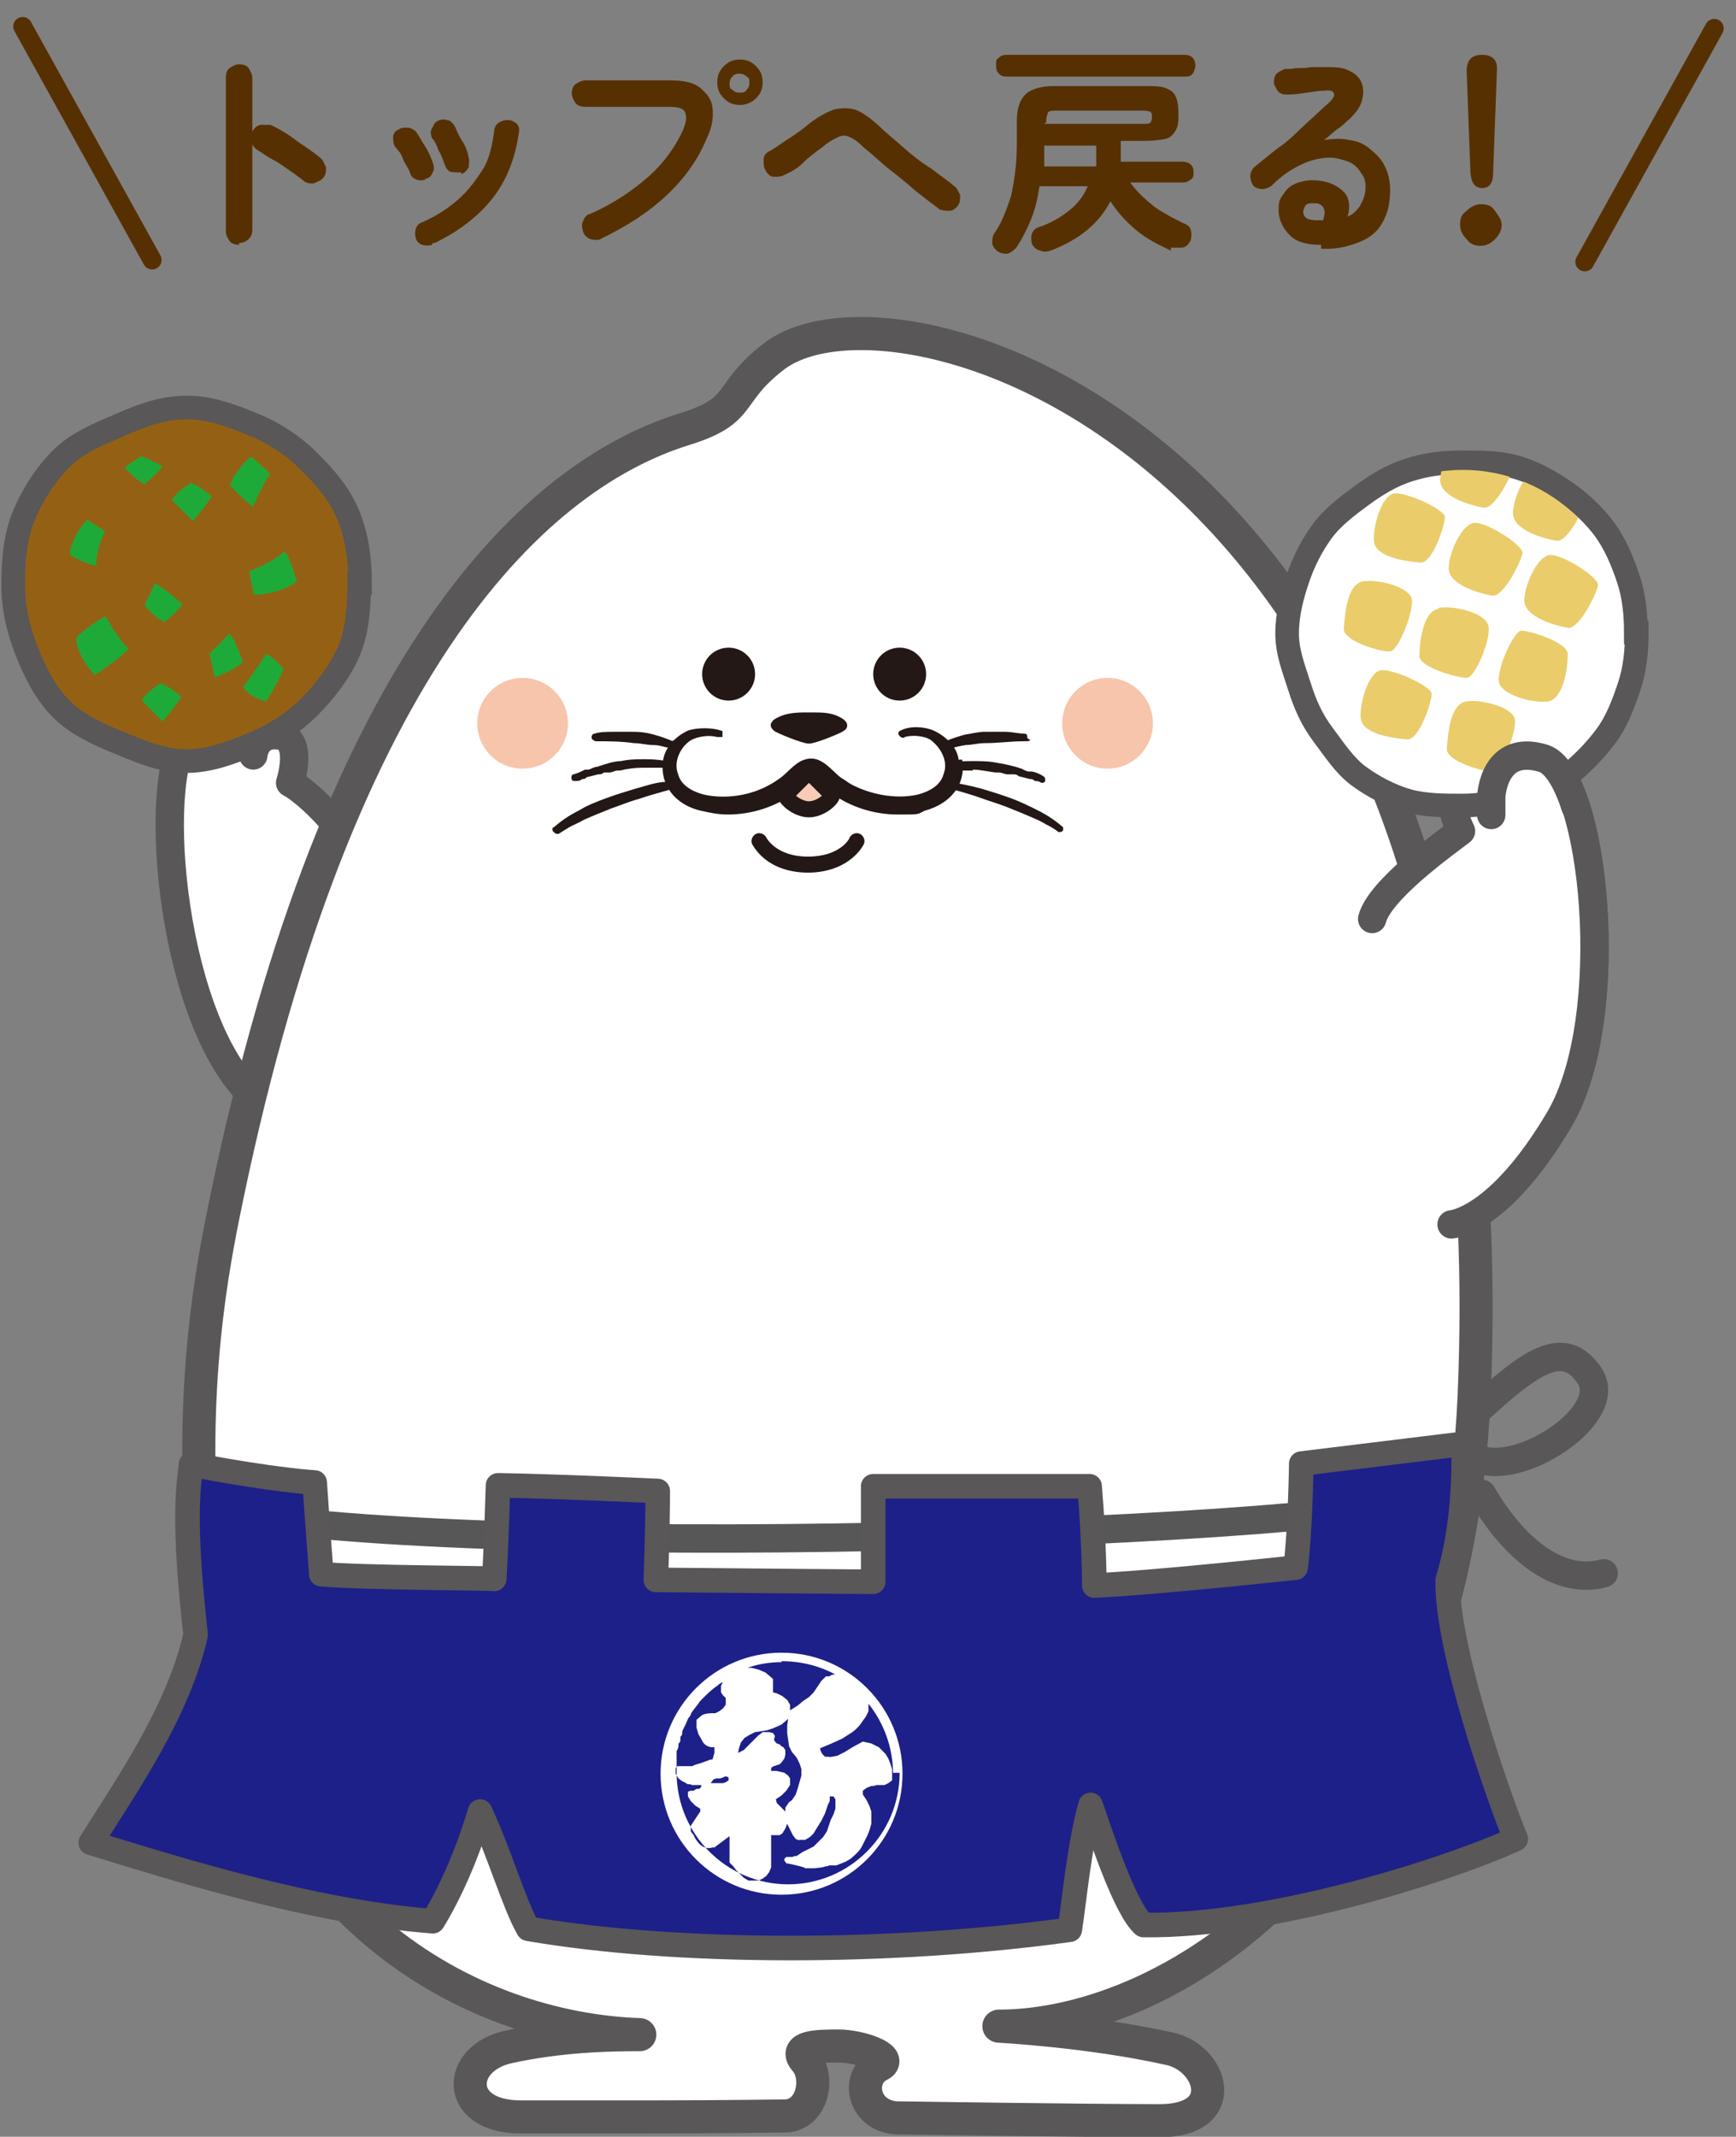 <?xml version="1.0" encoding="UTF-8"?>
<svg id="_レイヤー_2" data-name=" レイヤー 2" xmlns="http://www.w3.org/2000/svg" xmlns:xlink="http://www.w3.org/1999/xlink" version="1.1" viewBox="0 0 183.7 226">
  <rect x="0" y="0" width="183.7" height="226" fill="#808080" stroke="none"/>
  <defs>
    <style>
      .cls-1 {
        fill: #573001;
      }

      .cls-1, .cls-2, .cls-3, .cls-4, .cls-5, .cls-6, .cls-7, .cls-8, .cls-9, .cls-10, .cls-11, .cls-12 {
        stroke-width: 0px;
      }

      .cls-2, .cls-13, .cls-14 {
        fill: #231815;
      }

      .cls-3 {
        fill: #946114;
      }

      .cls-3, .cls-5, .cls-6, .cls-8, .cls-9 {
        fill-rule: evenodd;
      }

      .cls-4 {
        fill: #f8cbb7;
      }

      .cls-5, .cls-10, .cls-15 {
        fill: #1d2089;
      }

      .cls-6 {
        fill: #1eaa39;
      }

      .cls-13 {
        stroke-width: .5px;
      }

      .cls-13, .cls-16, .cls-14 {
        stroke-miterlimit: 10;
      }

      .cls-13, .cls-17, .cls-14 {
        stroke: #231815;
      }

      .cls-18 {
        clip-path: url(#clippath);
      }

      .cls-7, .cls-16, .cls-17, .cls-19, .cls-20, .cls-21 {
        fill: none;
      }

      .cls-8 {
        fill: #eacc6a;
      }

      .cls-16 {
        stroke-width: 2.5px;
      }

      .cls-16, .cls-19, .cls-22, .cls-23, .cls-15 {
        stroke: #595757;
      }

      .cls-17 {
        stroke-width: 1.7px;
      }

      .cls-17, .cls-19, .cls-22, .cls-23, .cls-20, .cls-15, .cls-21 {
        stroke-linecap: round;
        stroke-linejoin: round;
      }

      .cls-19, .cls-23, .cls-21 {
        stroke-width: 3px;
      }

      .cls-22 {
        stroke-width: 3.5px;
      }

      .cls-22, .cls-23, .cls-9, .cls-11 {
        fill: #fff;
      }

      .cls-14 {
        stroke-width: .7px;
      }

      .cls-20 {
        stroke: #573001;
        stroke-width: 2px;
      }

      .cls-15 {
        stroke-width: 2.6px;
      }

      .cls-21 {
        stroke: #585757;
      }

      .cls-12 {
        fill: #f7c5ab;
      }
    </style>
    <clipPath id="clippath">
      <circle class="cls-7" cx="154.8" cy="66.9" r="17.2"/>
    </clipPath>
  </defs>
  <g id="_レイヤー_1-2" data-name=" レイヤー 1-2">
    <g>
      <path class="cls-23" d="M26.5,115.6c2.7-10.9,5.8-20.3,9.2-28.2-1.6-2-3.7-3.9-5-4.6,0,0,1.5-4.6-1.1-5s-2.8,2.1-2.8,2.1c0,0-1.2-5.5-6.1-3.1s-3.2,28.3,4.9,37.9c.3.4.6.7.9,1h0Z"/>
      <path class="cls-23" d="M145.2,97.2c.8-3.1,7.7-8,9.4-9.3,0,0-2.2-4.3.2-5.1s3.1,1.6,3.1,1.6c0,0,.2-5.6,5.5-4.1,5.3,1.6,8,27.3,1.6,38.1s-11.4,11.1-11.4,11.1"/>
      <path class="cls-22" d="M156,147.4c4.2-100-60.7-120-74.1-109.7-5.2,4-3,5.7-9.5,7.7-16.7,5.2-37.4,26.1-48.9,83.7-1.2,6.1-3.9,20.5-1.5,39.5,4.3,34.2,28.2,46,45.7,46.6-3.3,0-8.4.1-13.9,1.3s-5.7,7.4,1.3,7.4h13.7c7.2,0,14.2-.1,14.2-.1,3,0,3.8-4.1,2.2-5.9-1.2-1.4,1.1-1.5,3.5-1.5s5.8,1.3,4.4,2c-2.5,1.2-1.9,5.3,1.7,5.6,0,0,20.3.3,27.9.3s5.6-6.6,1.1-7.6c-8.5-1.9-18.1-2.4-18.1-2.4,18.4,0,48.2-18.5,50.3-66.8h0Z"/>
      <circle class="cls-12" cx="55.3" cy="76.5" r="4.8"/>
      <circle class="cls-12" cx="117.2" cy="76.5" r="4.8"/>
      <g>
        <path class="cls-2" d="M71.2,78.4c-.7-.3-1.3-.5-2-.7s-1.4-.3-2.1-.3h-2.1c-.8,0-1.5,0-2.1.2-.2,0-.3.2-.3.4s.2.3.4.4c1.3,0,2.7,0,4.1.2.7,0,1.3.2,2,.2s1.1.2,1.7.3h.3c.2,0,.3,0,.4-.3,0-.2,0-.4-.2-.5h-.1Z"/>
        <path class="cls-2" d="M70.9,80.6c-.7-.2-1.6-.3-2.6-.3h0c-.8,0-1.7,0-2.6.2-.7,0-1.6.3-2.5.6-.3,0-.6.2-.9.3,0,0-.2,0-.4,0-.4.2-.8.4-1.2.5-.2,0-.3.3-.2.5,0,.2.2.2.4.2s0,0,0,0c.2,0,.5,0,.7-.2.2,0,.3,0,.5-.2l1.2-.3c.2,0,.4,0,.6-.2h.6c.3,0,.6-.2.8-.2h.3c.8-.2,1.6-.3,2.4-.3h2.5c.2,0,.4,0,.4-.3s0-.4-.3-.4h.3Z"/>
        <path class="cls-2" d="M70.5,82.7c-1,0-2.1.4-3.2.7-1,.3-2,.6-3.1,1s-2.1.8-2.9,1.3c-1.2.6-2,1.2-2.7,1.8-.2,0-.2.4,0,.5,0,0,.2.2.3.2h.2c.3-.2.8-.5,1.3-.8.4-.2.9-.4,1.4-.7.9-.4,1.9-.8,2.9-1.2.9-.3,1.8-.7,2.9-1,.9-.3,1.9-.6,3-.9.2,0,.3-.2.3-.4s-.2-.3-.4-.3h0v-.2Z"/>
        <path class="cls-2" d="M100.2,79.2h.3c.6-.2,1.1-.3,1.7-.4.6,0,1.3-.2,2-.2,1.4,0,2.8-.2,4.1-.2s.4-.2.4-.4,0-.4-.3-.4c-.6,0-1.3-.2-2.1-.2h-2.1c-.7,0-1.4.2-2.1.3-.7.2-1.4.4-2,.7-.2,0-.3.3-.2.5,0,.2.2.3.4.3h-.1Z"/>
        <path class="cls-2" d="M102.9,81.4c.8,0,1.6.2,2.4.3h.4c.3,0,.6.2.9.2h.2c0,0,.2,0,.4,0s.4,0,.6.2l1.2.3c.2,0,.3,0,.5.2.2,0,.4,0,.7.2h0c.2,0,.3,0,.4-.2,0-.2,0-.4-.2-.5-.3-.2-.7-.4-1.2-.5,0,0-.2,0-.3,0-.3,0-.6-.2-.8-.3-.9-.3-1.8-.5-2.5-.6-.9-.2-1.8-.2-2.6-.2h0c-1,0-1.9,0-2.6.3-.2,0-.3.2-.3.4s.2.3.4.3h2.5,0Z"/>
        <path class="cls-2" d="M112.5,87.5c-.7-.6-1.5-1.2-2.7-1.8-.8-.4-1.8-.9-2.9-1.3s-2.1-.7-3.1-1c-1.1-.3-2.2-.5-3.2-.7-.2,0-.4,0-.4.3s0,.4.3.4c1.1.3,2.1.6,3,.9,1.1.4,2.1.7,2.9,1,1,.4,2,.8,2.9,1.2.5.2.9.4,1.4.7.4.2.8.4,1.3.8h.2c0,0,.2,0,.3-.2,0-.2,0-.4,0-.5h0v.2Z"/>
      </g>
      <path class="cls-14" d="M86,75.7c1.1,0,2.1,0,3.1.7q.2.2.2.3c0,.1,0,.2-.2.3-.2.2-2.9,1.3-3.5,1.3h0c-.6,0-3.3-1.1-3.5-1.3,0,0-.2-.2-.2-.3s0,0,.2-.3c.9-.6,2-.7,3.1-.7h.8Z"/>
      <g>
        <path class="cls-4" d="M85.1,82.1l-1.9,1.9c-.3.3,1.1,1.6,2.4,1.6s2.7-1.3,2.4-1.6l-1.9-1.9c-.3-.3-.7-.3-1,0h0Z"/>
        <path class="cls-17" d="M85.1,82.1l-1.9,1.9c-.3.3,1.1,1.6,2.4,1.6s2.7-1.3,2.4-1.6l-1.9-1.9c-.3-.3-.7-.3-1,0h0Z"/>
      </g>
      <path class="cls-13" d="M101.2,80.6c0-1.3-1.2-2.5-2.5-3.1-.9-.4-2.4-.5-3.3,0,0,0-.2,0,0,.2s.2,0,.3,0c1.2-.3,2.6,0,3.1.5,1.1.9,1.8,2.4,1.3,3.7-.3,1.2-1.4,2-3,2.4-2.3.5-5,0-7.1-1.1-.4-.2-.7-.5-1.1-.7-.7-.5-1.4-1.4-2.2-1.8h0c-.6-.3-1.1-.3-1.8,0h0c-.8.4-1.5,1.3-2.2,1.8-.3.2-.7.5-1.1.7-2.1,1.2-4.8,1.6-7.1,1.1-1.6-.4-2.7-1.2-3-2.4-.5-1.3.2-2.9,1.3-3.7.5-.4,1.9-.8,3.1-.5h.3s0-.2,0-.2c-.9-.3-2.4-.3-3.3,0-1.3.6-2.4,1.8-2.5,3.1-.3,2.3,1.2,4.3,3.8,4.9.9.2,1.8.4,2.8.4,2.5,0,5-.8,7-2.3.7-.5,1.3-1.2,1.9-2h.2c.6.8,1.2,1.5,1.9,2,2,1.5,4.5,2.3,7,2.3s1.9,0,2.8-.4c2.6-.7,4.1-2.6,3.8-4.9h-.2Z"/>
      <path class="cls-2" d="M85.6,92.3c-4.6,0-5.9-2.9-6-3-.2-.4,0-.9.4-1.1s.9,0,1.1.4c0,0,1,2,4.4,2s4.4-1.9,4.4-2c.2-.4.7-.6,1.1-.4s.6.7.4,1.1c0,0-1.4,3-6,3h.2Z"/>
      <circle class="cls-2" cx="77.1" cy="71.3" r="2.8"/>
      <circle class="cls-2" cx="95.2" cy="71.3" r="2.8"/>
      <path class="cls-23" d="M145.2,97.2c.8-3.1,7.7-8,9.4-9.3,0,0-2.2-4.3.2-5.1s3.1,1.6,3.1,1.6c0,0,.2-5.6,5.5-4.1,5.3,1.6,8,27.3,1.6,38.1s-11.4,11.1-11.4,11.1"/>
      <g>
        <g>
          <path class="cls-3" d="M38,61.8c0,2.5-.2,5-1.1,7.1s-2.5,4.2-4.2,5.9-3.8,3-6,3.9-4.5,1.8-7,1.8-4.8-1-7-1.9-4.5-1.9-6.2-3.6-2.8-3.9-3.7-6.2-1.4-4.5-1.4-7,.2-5,1.1-7.2c.9-2.2,2.3-4.4,4-6.1s4-2.6,6.3-3.6,4.5-1.8,7-1.8,4.8.9,7,1.8,4.2,2.2,5.9,3.9,3.3,3.5,4.2,5.8,1.2,4.6,1.2,7.1h-.1Z"/>
          <path class="cls-16" d="M38,61.8c0,2.5-.2,5-1.1,7.1s-2.5,4.2-4.2,5.9-3.8,3-6,3.9-4.5,1.8-7,1.8-4.8-1-7-1.9-4.5-1.9-6.2-3.6-2.8-3.9-3.7-6.2-1.4-4.5-1.4-7,.2-5,1.1-7.2c.9-2.2,2.3-4.4,4-6.1s4-2.6,6.3-3.6,4.5-1.8,7-1.8,4.8.9,7,1.8,4.2,2.2,5.9,3.9,3.3,3.5,4.2,5.8,1.2,4.6,1.2,7.1h-.1Z"/>
        </g>
        <path class="cls-6" d="M7.4,58.7c0-1.2,1-2.9,1.8-3.7.8.4,1.9,1.2,1.9,1.2-.7,1.4-1,3.1-.9,3.6-.9,0-2.8-1.1-2.8-1.1h0Z"/>
        <path class="cls-6" d="M31.5,61.4c-1.1,1-3.2,1.5-4.6,1.5-.3-1-.5-2.5-.5-2.5,1.7-.6,3.4-1.7,3.7-2.1.7.8,1.3,3.2,1.3,3.2h.1Z"/>
        <path class="cls-6" d="M25.7,72.7c1-1.3,2.2-3.1,2.4-3.5.9.2,1.9,1.6,1.9,1.6-.5,1.1-1.5,3-1.9,3.4-.9-.3-2-.8-2.4-1.6h0Z"/>
        <path class="cls-6" d="M8,67.5c1.1-1.1,2.8-2.2,3.2-2.3.7,1.4,1.9,3,2.4,3.4-1,1.2-3.6,2.8-3.6,2.8-.9-1-2-2.7-1.9-3.9h-.1Z"/>
        <path class="cls-6" d="M24.4,51.2c.3-1.1,1.9-2.8,2.2-2.9.6.5,2,1.8,2,1.8-.9,1.2-1.8,3.5-1.8,3.5-.8-.5-2.5-2.3-2.5-2.3h0Z"/>
        <path class="cls-6" d="M18.2,52.9c.3-.7,1.6-1.6,2-1.8,1,.3,2.2,1.4,2.2,1.4-.6,1-2,2.6-2,2.6l-2.2-2.2Z"/>
        <path class="cls-6" d="M15,74.1c.3-.7,1.6-1.6,2-1.8,1,.3,2.2,1.4,2.2,1.4-.6,1-2,2.6-2,2.6,0,0-2.2-2.2-2.2-2.2Z"/>
        <path class="cls-6" d="M22.1,69.2c.8-.8,2.2-2.2,2.2-2.2.6.7,1.4,3,1.4,3-1.2,1.1-3,1.6-3,1.6l-.5-2.4h-.1Z"/>
        <path class="cls-6" d="M14.9,48.2c.9.4,2.3,1.1,2.3,1.1-.4.7-1.9,1.9-1.9,1.9-1.2-.6-2.1-1.8-2.1-1.8l1.7-1.1h0Z"/>
        <path class="cls-6" d="M16.4,61.7c.9.4,2.9,2.2,2.9,2.2-.4.7-1.9,1.9-1.9,1.9-1.2-.6-2.1-1.8-2.1-1.8l1.1-2.3Z"/>
      </g>
      <g>
        <g>
          <path class="cls-9" d="M173.2,66.9c0,2-.2,3.9-.8,5.7s-1.3,3.7-2.5,5.3-2.6,3-4.1,4.2-3.6,1.5-5.4,2.1-3.6,1-5.6,1-4,0-5.8-.5-3.7-1.5-5.2-2.6-2.6-2.8-3.8-4.4-1.9-3.2-2.5-5.1-1.3-3.6-1.3-5.6.5-3.9,1.1-5.7,1.5-3.6,2.6-5.1,2.7-2.7,4.2-3.8,3.1-2.1,5-2.7,3.6-.8,5.6-.8,3.9,0,5.7.5,3.6,1.5,5.2,2.6,3.1,2.5,4.2,4,1.9,3.4,2.5,5.2.8,3.7.8,5.7h.1Z"/>
          <path class="cls-16" d="M173.2,66.9c0,2-.2,3.9-.8,5.7s-1.3,3.7-2.5,5.3-2.6,3-4.1,4.2-3.6,1.5-5.4,2.1-3.6,1-5.6,1-4,0-5.8-.5-3.7-1.5-5.2-2.6-2.6-2.8-3.8-4.4-1.9-3.2-2.5-5.1-1.3-3.6-1.3-5.6.5-3.9,1.1-5.7,1.5-3.6,2.6-5.1,2.7-2.7,4.2-3.8,3.1-2.1,5-2.7,3.6-.8,5.6-.8,3.9,0,5.7.5,3.6,1.5,5.2,2.6,3.1,2.5,4.2,4,1.9,3.4,2.5,5.2.8,3.7.8,5.7h.1Z"/>
        </g>
        <g class="cls-18">
          <g>
            <path class="cls-8" d="M153.3,60.1c0-1.6,1.4-4.8,2.8-4.8s5.1,2.4,5,3.2-2,4.7-3.2,4.5-4.6-1.1-4.6-2.9h0Z"/>
            <path class="cls-8" d="M152.4,50.8c0-1.6,1.4-4.8,2.8-4.8s5.1,2.4,5,3.2-2,4.7-3.2,4.5-4.6-1.1-4.6-2.9h0Z"/>
            <path class="cls-8" d="M160.1,54.3c0-1.6,1.4-4.8,2.8-4.8s5.1,2.4,5,3.2-2,4.7-3.2,4.5-4.6-1.1-4.6-2.9h0Z"/>
            <path class="cls-8" d="M144.2,61.5c1.6-.3,5,.6,5.2,1.9s-1.4,5.4-2.3,5.5-5-1.1-4.9-2.4.3-4.7,2-5h0Z"/>
            <path class="cls-8" d="M155.1,74.2c1.6-.3,5,.6,5.2,1.9s-1.4,5.4-2.3,5.5-5-1.1-4.9-2.4.3-4.7,2-5h0Z"/>
            <path class="cls-8" d="M144,76.1c-.2-1.6.8-5,2.1-5.2s5.4,1.7,5.4,2.5-1.3,4.9-2.6,4.8-4.7-.5-4.9-2.2h0Z"/>
            <path class="cls-8" d="M145.4,57.4c-.2-1.6.8-5,2.1-5.2s5.4,1.7,5.4,2.5-1.3,4.9-2.6,4.8-4.7-.5-4.9-2.2h0Z"/>
            <path class="cls-8" d="M161.3,63.5c0-1.6,1.4-4.8,2.8-4.8s5.1,2.4,5,3.2-2,4.7-3.2,4.5-4.6-1.1-4.6-2.9h0Z"/>
            <path class="cls-8" d="M152.2,64.3c1.6-.3,5,.5,5.3,1.9s-1.4,5.5-2.3,5.5-5-1.1-5-2.3.3-4.7,2-5h0Z"/>
            <path class="cls-8" d="M163.8,74.2c-1.6.2-5-.7-5.2-2.1s1.6-5.4,2.4-5.4,4.9,1.2,4.9,2.5-.4,4.7-2.1,5h0Z"/>
          </g>
        </g>
      </g>
      <path class="cls-23" d="M166.7,85.3c-.9-2.8-2.1-4.7-3.4-5.1-5.3-1.6-5.5,4.1-5.5,4.1v1.9"/>
      <path class="cls-21" d="M21.8,159.6c26.1,5.6,120.8,2.9,133.8-2"/>
      <path class="cls-15" d="M20.3,154.9c8.9,1.7,13,1.9,13,1.9.2,3.1.7,9.7.7,9.7,4.8.4,18.3.4,18.3.5.2-3.2.4-9.9.4-9.9,6.3.1,16.9.6,16.9.6,0,4-.2,9.4-.2,9.4,9.7.1,23,.2,23,.2v-10.1h22.9c.5,6,.5,10.5.5,10.5,6.6-.3,21.3-1.9,21.3-1.9.5-3.9.6-11,.6-11,7.4-.9,17.2-2.1,17.2-2.1,0,3.4,0,8.8-1.7,14.4-.2,7.1,5.4,23.1,7.2,27.4-7.2,3.3-26,9.3-39.4,9.1-1.9-1.7-4.3-8.9-5.6-12.7-1.2,4.3-1.7,10-2.2,13.2-18.8,2.6-41.6,2.6-57.3-.1-1.5-2.6-3-7.9-5.1-12.4-1.5,5-3.4,9-5,11.6-12.9-1-27.4-5.6-36.2-8.3,3.7-5.9,9.3-13.9,11.1-22-1.1-9.9-1-14.2-.5-17.8h0v-.2Z"/>
      <circle class="cls-11" cx="82.7" cy="187.6" r="12.8"/>
      <g>
        <polygon class="cls-5" points="76.5 188 76.2 188.1 75.8 188.1 75.5 188.2 75.2 188.6 75.2 188.6 76 188.6 76.2 188.6 76.5 188.6 76.8 188.5 77.1 188.3 77.1 188 76.9 187.9 76.7 187.9 76.5 188"/>
        <path class="cls-10" d="M94.5,187.6c0-2.8-1-5.4-2.6-7.4v.8l-.3.6-.3.4c-.4.7-1.1,1.2-1.1,1.2l-1.1.7-1.1.5-1.2.5v.2l.2.4.3.3h.4c0,.1.9-.1.9-.1l.8-.4.8-.5c.2-.1,1.1-.6,1.1-.6l.9.2.8.4.7.7.3.5.2.5.2.6v1.2c0,0-.4.3-.4.3l-.4.2h-.9c0,.1-.5.1-.5.1l-.5.2-.4.3v.4l.4.6.3.6.2.6v.6c0,0,0,.7,0,.7l-.2.7-.2.5-.3.6-.3.6h0c-.2.4-.6.8-1.2,1.3l-.5.3-.5.2-.5.2h-.8c0,.1-.4.1-.4.1,0,.1-1.1.2-1.1.2h-1c0-.1-.9-.3-.9-.3l-.9-.2h-.2c0-.1-.2-.3-.2-.3v-.2l.2-.2h.7c0-.1.4-.1.4-.1l.6-.4.6-.3.6-.3.5-.5.5-.5.4-.6.2-.6.2-.6.3-.6.2-.6v-1l-.2-.3h-.4c0-.1,0,.1,0,.1v.4l-.2.4-.3.9-.4.8-.5.8-.3.5-.4.4-.5.3h-.6c0,.1-.4-.1-.4-.1l-.3-.4-.2-.4-.2-.4-.2-.4-.2.5-.3.5-.3.2h-.9v3.4l-.2.5-.3.4-.4.3-.4.2h-1.1l-.5-.3-.4-.4-.4-.4-.3-.4-.4-.4v-2.8l-.4.3-.4.3-.4.3-.4.3h-.2c-.9.3-1.5-.5-1.5-.5l-.3-.4-.2-.4-.3-.4v-.6l.2-.3.2-.3.2-.3.2-.3.2-.3v-.3l-.5-.3-.5-.5-.3-.5v-.5c0,0,.3-.1.3-.1h.3l.3-.2h.3l.2-.2v-.2h-1c0-.1-.5-.1-.5-.1,0-.1-.5-.3-.5-.3l-.4-.3-.3-.5v-.6l.2-.2h1.6c0-.1.8-.3.8-.3l1.1-.4h.2l.2-.7v-.6h-.3c-.8-.1-1-.7-1-.7h0l-.4-.7-.2-.7v-.8l.6-.5s.3-.2,1.1-.2h.3l.4-.2.4-.3.3-.4v-.7c0,0-.3-.3-.3-.3l-.2-.3v-.7l.2-.4h0c-.2.1-.4.2-.6.4h0c-.6.4-1.1.9-1.6,1.4h0c-.2.2-.3.3-.4.5h0c-.3.4-.6.7-.8,1.1h0c0,.2-.2.3-.3.5h0c-.2.5-.4.9-.6,1.3h0c0,.3,0,.4-.2.6v.2c0,.2,0,.4-.2.5h0c0,.3,0,.5-.2.8h0v2.3c0,6.5,5.3,11.8,11.8,11.8s11.8-5.3,11.8-11.8h-.8Z"/>
        <polygon class="cls-5" points="79.2 184.6 79.7 184.1 80.2 183.6 80.7 183.2 81.1 183.2 81.4 183.2 81.8 183.3 82 183.6 81.9 184 82 184.2 82.2 184.4 82.5 184.5 82.7 184.7 82.9 184.8 83.1 185.1 83.1 185.6 83 186 82.7 186.4 82.5 186.6 82.2 186.7 81.9 186.8 81.7 186.9 81.6 187 81.6 187.3 82.1 187.3 82.6 187.4 83 187.5 83.4 187.8 83.6 188.1 83.6 188.4 83.6 188.8 83.2 189.4 82.7 189.9 82.1 190.3 82.2 190.7 82.5 191 82.8 191.3 83.1 191.6 83.1 191.2 83.3 190.9 83.5 190.6 83.8 190.4 84 190.1 84.2 189.8 84.4 189.2 84.6 188.5 84.8 187.8 84.8 187.1 84.6 186.5 84.3 185.9 83.8 185.3 83.5 184.7 83.4 184 83.3 183.3 83.3 182.5 83.4 181.8 82.7 182.4 81.8 182.8 81.2 183 80.6 183.1 79.9 183.2 79.3 183.5 78.8 183.8 78.4 184.3 78.2 184.9 78.1 185.4 78.7 185.1 79.2 184.6"/>
        <path class="cls-5" d="M82.7,175.8c-1.2,0-2.5.2-3.6.6h.4l.8.2.7.3.6.5.2.2v1.4c0,0,.4.1.4.1l.6.3.5.4.3.5v.6c0,0,.8-.5.8-.5l.6-.5.6-.4.5-.5.4-.6.4-.6.5-.5h.4c0-.1.4-.2.4-.2h.2c-1.7-.9-3.6-1.4-5.7-1.4h0Z"/>
      </g>
      <path class="cls-19" d="M155.9,149.6c6.1-5.7,9.6-8.1,12.3-4.1s-6.9,10.4-11.5,8.9"/>
      <path class="cls-19" d="M156.8,158c3.8,6.5,8.6,9.6,12.9,8.4"/>
    </g>
    <g>
      <g>
        <path class="cls-1" d="M25.3,25.9c-.3,0-.8-.1-1-.4s-.4-.6-.4-1V8.2c0-.4.1-.8.4-1s.6-.4,1-.4.8.1,1,.4.4.7.4,1v5.7c.2-.3.4-.6.9-.7h1c.9.4,1.9,1,2.8,1.7,1,.7,1.8,1.2,2.5,1.8.3.2.4.6.6,1,0,.4,0,.8-.3,1.1-.2.3-.6.4-1,.6-.4,0-.8,0-1.1-.3-.4-.3-.9-.7-1.5-1.1s-1.1-.8-1.7-1.1-1.1-.7-1.6-1c-.2-.1-.4-.3-.6-.6v9c0,.4-.1.7-.4,1s-.7.4-1,.4h0Z"/>
        <path class="cls-1" d="M45,19c-.3.1-.7.1-.9,0-.3-.1-.6-.3-.7-.7-.2-.6-.6-1-.8-1.6s-.6-.9-.8-1.2-.2-.7-.2-1,.2-.7.6-.8c.2-.2.6-.2.9-.2s.7.2.9.4c.3.4.6,1,1,1.6s.6,1.2.8,1.7c.1.3.2.7,0,1-.1.3-.3.6-.7.7h-.1ZM45.7,25.9c-.3.1-.7.1-1,0s-.6-.3-.7-.7c-.1-.3-.1-.7,0-1s.3-.6.7-.7c1.6-.7,2.9-1.6,3.9-2.5,1-.9,1.8-2,2.5-3.1s1-2.6,1.2-4.1c0-.3.2-.7.6-.9s.6-.2.9-.2.7.2.9.4.3.6.2,1c-.4,2.7-1.3,5-2.8,6.9-1.5,1.9-3.6,3.5-6.1,4.7h-.2ZM48.8,18.2c-.3.1-.7,0-1,0s-.6-.4-.7-.7c-.2-.4-.3-1-.7-1.6-.2-.6-.4-1-.7-1.3-.1-.3-.2-.7,0-1s.2-.6.6-.8.7-.2,1-.1c.3,0,.6.3.8.6.2.4.4,1,.8,1.6s.6,1.2.7,1.8c.1.3,0,.7,0,1-.2.3-.4.6-.8.7h0Z"/>
        <path class="cls-1" d="M63.6,25.3c-.3.1-.8.1-1.1,0s-.7-.4-.8-.8c-.1-.3-.2-.8,0-1.1.1-.3.3-.7.8-.8,2.5-1.1,4.5-2.5,6.1-3.9s2.9-3.2,3.7-5c.3-.8.4-1.3.2-1.8s-.8-.6-1.8-.6h-8.8c-.3,0-.8-.1-1-.4s-.4-.7-.4-1,.1-.8.4-1,.7-.4,1-.4h8.9c1.5,0,2.6.2,3.3.8s1.2,1.2,1.3,2.1,0,2-.6,3.2c-.9,2.2-2.3,4.2-4.2,6-1.9,1.8-4.2,3.3-7.1,4.7ZM78.3,11.1c-.7,0-1.2-.2-1.7-.7s-.7-1-.7-1.7.2-1.2.7-1.7,1-.7,1.7-.7,1.2.2,1.7.7.7,1,.7,1.7-.2,1.2-.7,1.7c-.4.4-1,.7-1.7.7ZM78.3,9.8c.2,0,.6,0,.7-.3.2-.2.3-.4.3-.7s0-.6-.3-.7c-.2-.2-.4-.3-.7-.3s-.6,0-.8.3c-.2.2-.3.4-.3.7s0,.6.3.7c.2.2.4.3.8.3Z"/>
        <path class="cls-1" d="M99.5,22.2c-.8-.6-1.6-1.2-2.6-2-.9-.8-1.9-1.6-2.8-2.3s-1.8-1.6-2.7-2.3c-.6-.6-1-.9-1.5-1.1-.3-.2-.8-.2-1.2,0s-.9.4-1.6,1c-.8.6-1.5,1.1-2.1,1.7s-1.3,1-2,1.3c-.3.2-.7.2-1.1.2s-.7-.3-.9-.7c-.2-.3-.2-.7-.2-1.1s.2-.7.6-.9c.6-.3,1.2-.8,2-1.3s1.5-1,2.2-1.6c.9-.7,1.8-1.2,2.6-1.5.8-.2,1.6-.2,2.3,0,.8.3,1.6.9,2.5,1.7.8.8,1.7,1.5,2.6,2.3s1.9,1.6,2.9,2.2c.9.7,1.8,1.3,2.5,1.9.3.2.4.6.6.9,0,.4,0,.8-.2,1.1s-.6.6-.9.6-.8,0-1.1-.2h.2Z"/>
        <path class="cls-1" d="M123.9,26.5c-1.3-.6-2.5-1.2-3.6-2.1s-2-1.9-2.8-3.1c-1.2,2.3-3.2,4-6.3,5.2-.3.1-.8.2-1.1,0-.3,0-.7-.3-.9-.7-.1-.4-.1-.8,0-1.1s.4-.6.8-.7c1.2-.4,2.2-1,3.1-1.7s1.6-1.6,2-2.6h-5.1c-.2,1.2-.4,2.3-.9,3.5-.4,1-.9,2-1.5,2.9-.2.3-.6.6-.9.7s-.8,0-1.1-.2-.6-.6-.6-.9,0-.7.2-1c.8-1.1,1.3-2.5,1.8-4,.3-1.5.6-3.2.6-5.4v-2.5c0-1.3.3-2.2.9-2.8s1.7-.9,3.1-.9h9.5c.9,0,1.7,0,2.2.2s.9.4,1.1.9c.2.4.3,1,.3,1.8s0,1.3-.3,1.8-.6.8-1.1.9-1.2.2-2.2.2h-2.5v2.2h6.5c.3,0,.7.1.9.3.2.2.3.4.3.8s0,.6-.3.8c-.3.2-.4.3-.9.3h-5.5c.7,1,1.6,1.8,2.6,2.6,1,.7,2,1.2,3,1.7.3.1.7.3.8.7.1.3.1.7,0,1.1-.2.4-.4.7-.9.8h-1.2v.2ZM106.6,8.1c-.3,0-.6,0-.9-.3-.2-.2-.3-.4-.3-.9s0-.6.3-.8c.2-.2.4-.3.9-.3h18.8c.3,0,.6.1.8.3s.3.6.3.8-.1.6-.3.9-.6.3-.8.3c0,0-18.8,0-18.8,0ZM110.4,17.6h5.6v-2.2h-5.5v2.3h-.1ZM110.5,13.1h10.4c.3,0,.7,0,.8-.1s.2-.3.2-.6,0-.4-.2-.6c-.1,0-.3-.1-.8-.1h-8.8c-.7,0-1.1,0-1.2.2s-.2.6-.2,1.1h-.1Z"/>
        <path class="cls-1" d="M139.8,25.9c-1.5,0-2.6-.3-3.3-1s-1.2-1.6-1.2-2.7.2-1.2.6-1.8.9-.9,1.5-1.1c.7-.2,1.3-.3,2.1-.2,1.2.1,2.1.6,2.7,1.2s.7,1.6.4,2.6c.6-.2,1-.7,1.3-1.1.3-.6.6-1.1.6-2s-.2-1.1-.6-1.7-.9-.9-1.5-1.1c-.7-.2-1.3-.4-2.2-.3s-1.7.3-2.7.8-1.9,1.1-2.9,2.1c-.2.2-.7.4-1,.4s-.8-.1-1-.4c-.2-.3-.3-.7-.3-1s.2-.7.4-.9c1-.8,1.9-1.6,2.9-2.3s1.9-1.7,2.8-2.5,1.7-1.6,2.3-2.1c.4-.4.6-.8.4-1-.1-.2-.4-.3-1-.2-.6,0-1.1.1-1.8.2s-1.3.2-1.9.2-.7,0-1-.2-.4-.6-.6-.9c0-.3,0-.7.2-1s.6-.4.9-.6c.3,0,.8,0,1.3-.1.6,0,1,0,1.6-.1h1.5c1,0,1.8,0,2.5.4.7.3,1.1.8,1.3,1.3s.2,1.2,0,1.9c-.2.7-.7,1.3-1.3,1.9-.3.2-.7.7-1.2,1s-1,.9-1.5,1.2c.9-.1,1.8-.2,2.6,0,.9.1,1.6.4,2.2.9s1.2,1,1.6,1.8c.4.8.6,1.6.6,2.6,0,1.5-.3,2.6-.9,3.6s-1.5,1.6-2.6,2-2.3.7-3.8.6h0v-.3ZM139.4,23.3h.6c.2-.6.2-1,.1-1.2-.1-.3-.4-.6-.9-.6s-.7,0-.9.1-.3.4-.4.7c0,.7.4,1,1.5,1h.1Z"/>
        <path class="cls-1" d="M156.7,26c-.5,0-1.1-.1-1.5-.7-.4-.4-.7-.9-.7-1.5s.1-1.1.7-1.5c.4-.4.9-.7,1.5-.7s1.1.1,1.5.7.7.9.7,1.5-.3,1.1-.7,1.5c-.4.4-.9.7-1.5.7ZM156.9,19.9c-.8,0-1.2-.5-1.3-1.6l-.4-10.8c0-1.1.5-1.7,1.6-1.7s1.7.5,1.6,1.7l-.4,10.8c0,1.1-.4,1.6-1.2,1.6h.1Z"/>
      </g>
      <line class="cls-20" x1="167.7" y1="27.7" x2="181.4" y2="3"/>
      <line class="cls-20" x1="2.4" y1="2.8" x2="16.1" y2="27.5"/>
    </g>
  </g>
</svg>